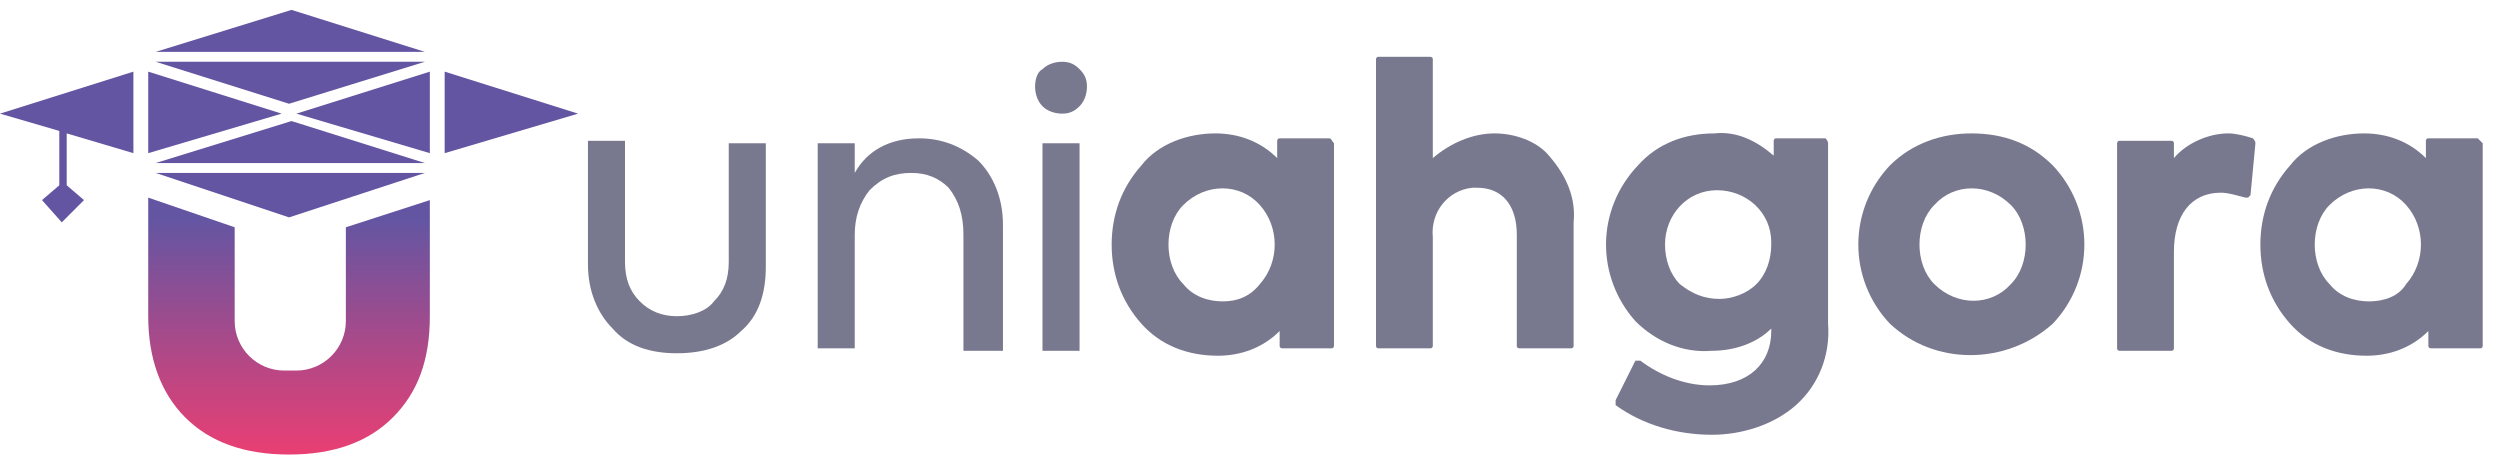 <?xml version="1.0" encoding="utf-8"?>
<!-- Generator: Adobe Illustrator 26.3.1, SVG Export Plug-In . SVG Version: 6.00 Build 0)  -->
<svg version="1.1" id="Grupo_435" xmlns="http://www.w3.org/2000/svg" xmlns:xlink="http://www.w3.org/1999/xlink" x="0px" y="0px"
	 viewBox="0 0 101.2 18.9" style="enable-background:new 0 0 101.2 18.9;" xml:space="preserve">
<style type="text/css">
	.st0{fill:#78788F;}
	.st1{fill:url(#SVGID_1_);}
	.st2{fill:url(#SVGID_00000163066822438763937520000017655305053448299673_);}
	.st3{fill:url(#SVGID_00000057111083188774566740000001888325926566503868_);}
	.st4{fill:url(#SVGID_00000111897556392253843660000006428658055469085619_);}
	.st5{fill:url(#SVGID_00000012433510287567849920000016102901902078774438_);}
	.st6{fill:url(#SVGID_00000033365579703073306150000008577613101124378251_);}
	.st7{fill:url(#SVGID_00000010312294173787455990000003353790338980787638_);}
	.st8{fill:url(#SVGID_00000127041334289988971770000006274311862276766855_);}
	.st9{fill:url(#SVGID_00000177465102167364026960000008762723512271798947_);}
</style>
<g>
	<path class="st0" d="M53.8,5.6h-2c-0.1,0-0.1,0.1-0.1,0.1l0,0v0.7c-0.7-0.7-1.6-1-2.5-1c-1.1,0-2.3,0.4-3,1.3
		c-0.8,0.9-1.2,2-1.2,3.2c0,1.2,0.4,2.3,1.2,3.2c0.8,0.9,1.9,1.3,3.1,1.3c0.9,0,1.8-0.3,2.5-1v0.6c0,0.1,0.1,0.1,0.1,0.1h2
		c0.1,0,0.1-0.1,0.1-0.1c0,0,0,0,0,0V5.8C53.9,5.7,53.9,5.6,53.8,5.6C53.8,5.6,53.8,5.6,53.8,5.6 M49.5,12.2c-0.6,0-1.2-0.2-1.6-0.7
		c-0.4-0.4-0.6-1-0.6-1.6c0-0.6,0.2-1.2,0.6-1.6c0.9-0.9,2.3-0.9,3.1,0c0,0,0,0,0,0c0.8,0.9,0.8,2.3,0,3.2
		C50.6,12,50.1,12.2,49.5,12.2"/>
	<path class="st0" d="M60.5,5.4c-0.9,0-1.8,0.4-2.5,1v-4c0-0.1-0.1-0.1-0.1-0.1l0,0h-2.1c-0.1,0-0.1,0.1-0.1,0.1c0,0,0,0,0,0v11.6
		c0,0.1,0.1,0.1,0.1,0.1c0,0,0,0,0,0h2.1c0.1,0,0.1-0.1,0.1-0.1c0,0,0,0,0,0V9.6c-0.1-1,0.6-1.9,1.6-2c0.1,0,0.1,0,0.2,0
		c1,0,1.6,0.7,1.6,1.9v4.5c0,0.1,0.1,0.1,0.1,0.1c0,0,0,0,0,0h2.1c0.1,0,0.1-0.1,0.1-0.1c0,0,0,0,0,0V9c0.1-1-0.3-1.9-1-2.7
		C62.2,5.7,61.3,5.4,60.5,5.4"/>
	<path class="st0" d="M73.9,5.6h-2c-0.1,0-0.1,0.1-0.1,0.1v0.6c-0.7-0.6-1.5-1-2.4-0.9c-1.2,0-2.3,0.4-3.1,1.3
		c-1.7,1.8-1.7,4.5-0.1,6.3c0.8,0.8,1.9,1.3,3.1,1.2c0.9,0,1.8-0.3,2.4-0.9v0.1c0,1.3-0.9,2.2-2.5,2.2c-1,0-2-0.4-2.8-1
		c-0.1,0-0.1,0-0.2,0c0,0,0,0,0,0l-0.8,1.6c0,0.1,0,0.1,0,0.2c1.1,0.8,2.5,1.2,3.9,1.2c1.2,0,2.5-0.4,3.4-1.2c0.9-0.8,1.4-2,1.3-3.3
		V5.8C74,5.7,73.9,5.6,73.9,5.6C73.9,5.6,73.9,5.6,73.9,5.6 M69.6,12.1c-0.6,0-1.1-0.2-1.6-0.6c-0.4-0.4-0.6-1-0.6-1.6
		c0-1.2,0.9-2.2,2.1-2.2c1.2,0,2.2,0.9,2.2,2.1c0,0,0,0.1,0,0.1c0,0.6-0.2,1.2-0.6,1.6C70.7,11.9,70.1,12.1,69.6,12.1"/>
	<path class="st0" d="M79.8,5.4c-1.2,0-2.4,0.4-3.3,1.3c-1.7,1.8-1.7,4.6,0,6.4c1.8,1.7,4.7,1.7,6.6,0c1.7-1.8,1.7-4.6,0-6.4
		C82.2,5.8,81.1,5.4,79.8,5.4 M81.4,11.5c-0.8,0.9-2.2,0.9-3.1,0c0,0,0,0,0,0c-0.4-0.4-0.6-1-0.6-1.6c0-0.6,0.2-1.2,0.6-1.6
		c0.8-0.9,2.2-0.9,3.1,0c0,0,0,0,0,0c0.4,0.4,0.6,1,0.6,1.6C82,10.5,81.8,11.1,81.4,11.5"/>
	<path class="st0" d="M91.2,5.6c-0.3-0.1-0.7-0.2-1-0.2c-0.8,0-1.7,0.4-2.2,1V5.8c0-0.1-0.1-0.1-0.1-0.1h-2.1
		c-0.1,0-0.1,0.1-0.1,0.1c0,0,0,0,0,0v8.3c0,0.1,0.1,0.1,0.1,0.1c0,0,0,0,0,0h2.1c0.1,0,0.1-0.1,0.1-0.1c0,0,0,0,0,0v-3.9
		c0-1.5,0.7-2.4,1.9-2.4c0.3,0,0.6,0.1,1,0.2c0,0,0.1,0,0.1,0c0,0,0.1-0.1,0.1-0.1l0.2-2.1C91.3,5.7,91.2,5.6,91.2,5.6"/>
	<path class="st0" d="M100.3,5.6h-2c-0.1,0-0.1,0.1-0.1,0.1v0.7c-0.7-0.7-1.6-1-2.5-1c-1.1,0-2.3,0.4-3,1.3c-0.8,0.9-1.2,2-1.2,3.2
		c0,1.2,0.4,2.3,1.2,3.2c0.8,0.9,1.9,1.3,3.1,1.3c0.9,0,1.8-0.3,2.5-1v0.6c0,0.1,0.1,0.1,0.1,0.1h2c0.1,0,0.1-0.1,0.1-0.1
		c0,0,0,0,0,0V5.8C100.4,5.7,100.3,5.6,100.3,5.6C100.3,5.6,100.3,5.6,100.3,5.6 M95.9,12.2c-0.6,0-1.2-0.2-1.6-0.7
		c-0.4-0.4-0.6-1-0.6-1.6c0-0.6,0.2-1.2,0.6-1.6c0.9-0.9,2.3-0.9,3.1,0c0,0,0,0,0,0c0.8,0.9,0.8,2.3,0,3.2
		C97.1,12,96.5,12.2,95.9,12.2"/>
	<g>
		<g>
			<path class="st0" d="M27.4,14.3c-1.1,0-2-0.3-2.6-1c-0.6-0.6-1-1.5-1-2.6v-5h1.5v4.9c0,0.7,0.2,1.2,0.6,1.6
				c0.4,0.4,0.9,0.6,1.5,0.6s1.2-0.2,1.5-0.6c0.4-0.4,0.6-0.9,0.6-1.6V5.8H31v5c0,1.1-0.3,2-1,2.6C29.4,14,28.5,14.3,27.4,14.3z"/>
			<path class="st0" d="M34.6,14.1h-1.5V5.8h1.5V7c0.5-0.9,1.4-1.4,2.6-1.4c0.9,0,1.7,0.3,2.4,0.9c0.6,0.6,1,1.5,1,2.6v5.1H39V9.5
				c0-0.8-0.2-1.4-0.6-1.9C38,7.2,37.5,7,36.9,7c-0.7,0-1.2,0.2-1.7,0.7c-0.4,0.5-0.6,1.1-0.6,1.8V14.1z"/>
			<path class="st0" d="M43,4.6c-0.3,0-0.6-0.1-0.8-0.3c-0.2-0.2-0.3-0.5-0.3-0.8c0-0.3,0.1-0.6,0.3-0.7c0.2-0.2,0.5-0.3,0.8-0.3
				c0.3,0,0.5,0.1,0.7,0.3C43.9,3,44,3.2,44,3.5c0,0.3-0.1,0.6-0.3,0.8C43.5,4.5,43.3,4.6,43,4.6z M43.7,5.8v8.4h-1.5V5.8H43.7z"/>
		</g>
	</g>
	<g>
		<linearGradient id="SVGID_1_" gradientUnits="userSpaceOnUse" x1="11.755" y1="18.725" x2="11.755" y2="8.922">
			<stop  offset="0" style="stop-color:#EE3E71"/>
			<stop  offset="1" style="stop-color:#6455A2"/>
		</linearGradient>
		<polygon class="st1" points="11.7,8.8 17.2,7 6.3,7 		"/>
		
			<linearGradient id="SVGID_00000083072108402619617580000013753367735462849420_" gradientUnits="userSpaceOnUse" x1="11.755" y1="18.725" x2="11.755" y2="8.922">
			<stop  offset="0" style="stop-color:#EE3E71"/>
			<stop  offset="1" style="stop-color:#6455A2"/>
		</linearGradient>
		<polygon style="fill:url(#SVGID_00000083072108402619617580000013753367735462849420_);" points="11.8,4.9 6.3,6.6 17.2,6.6 		"/>
		
			<linearGradient id="SVGID_00000023274956254322987330000007214669644272236955_" gradientUnits="userSpaceOnUse" x1="11.755" y1="18.725" x2="11.755" y2="8.922">
			<stop  offset="0" style="stop-color:#EE3E71"/>
			<stop  offset="1" style="stop-color:#6455A2"/>
		</linearGradient>
		<polygon style="fill:url(#SVGID_00000023274956254322987330000007214669644272236955_);" points="17.2,2.5 6.3,2.5 11.7,4.2 		"/>
		
			<linearGradient id="SVGID_00000064316074315621589120000008549798216286879649_" gradientUnits="userSpaceOnUse" x1="11.755" y1="18.725" x2="11.755" y2="8.922">
			<stop  offset="0" style="stop-color:#EE3E71"/>
			<stop  offset="1" style="stop-color:#6455A2"/>
		</linearGradient>
		<polygon style="fill:url(#SVGID_00000064316074315621589120000008549798216286879649_);" points="11.8,0.4 6.3,2.1 17.2,2.1 		"/>
		
			<linearGradient id="SVGID_00000175295654870072752400000003607442603439942307_" gradientUnits="userSpaceOnUse" x1="8.701" y1="18.725" x2="8.701" y2="8.922">
			<stop  offset="0" style="stop-color:#EE3E71"/>
			<stop  offset="1" style="stop-color:#6455A2"/>
		</linearGradient>
		<polygon style="fill:url(#SVGID_00000175295654870072752400000003607442603439942307_);" points="6,2.9 6,6.2 11.4,4.6 		"/>
		
			<linearGradient id="SVGID_00000127736748227560323140000013061222571351151795_" gradientUnits="userSpaceOnUse" x1="2.718" y1="18.725" x2="2.718" y2="8.922">
			<stop  offset="0" style="stop-color:#EE3E71"/>
			<stop  offset="1" style="stop-color:#6455A2"/>
		</linearGradient>
		<polygon style="fill:url(#SVGID_00000127736748227560323140000013061222571351151795_);" points="2.4,5.3 2.4,7.5 1.7,8.1 2.5,9 
			3.4,8.1 2.7,7.5 2.7,5.4 5.4,6.2 5.4,2.9 0,4.6 		"/>
		
			<linearGradient id="SVGID_00000075123213109777364200000010827679640558585500_" gradientUnits="userSpaceOnUse" x1="20.699" y1="18.725" x2="20.699" y2="8.922">
			<stop  offset="0" style="stop-color:#EE3E71"/>
			<stop  offset="1" style="stop-color:#6455A2"/>
		</linearGradient>
		<polygon style="fill:url(#SVGID_00000075123213109777364200000010827679640558585500_);" points="18,2.9 18,6.2 23.4,4.6 		"/>
		
			<linearGradient id="SVGID_00000043428374757499003470000006690629870699347369_" gradientUnits="userSpaceOnUse" x1="14.716" y1="18.725" x2="14.716" y2="8.922">
			<stop  offset="0" style="stop-color:#EE3E71"/>
			<stop  offset="1" style="stop-color:#6455A2"/>
		</linearGradient>
		<polygon style="fill:url(#SVGID_00000043428374757499003470000006690629870699347369_);" points="17.4,2.9 12,4.6 17.4,6.2 		"/>
		
			<linearGradient id="SVGID_00000067929738223107173110000009326841097067273915_" gradientUnits="userSpaceOnUse" x1="11.705" y1="18.725" x2="11.705" y2="8.922">
			<stop  offset="0" style="stop-color:#EE3E71"/>
			<stop  offset="1" style="stop-color:#6455A2"/>
		</linearGradient>
		<path style="fill:url(#SVGID_00000067929738223107173110000009326841097067273915_);" d="M14,13c0,1.1-0.9,2-2,2h-0.5
			c-1.1,0-2-0.9-2-2V9.2L6,8v4.8c0,1.7,0.5,3.1,1.5,4.1c1,1,2.4,1.5,4.2,1.5c1.8,0,3.2-0.5,4.2-1.5c1-1,1.5-2.3,1.5-4.1V8.1L14,9.2
			V13z"/>
	</g>
</g>
</svg>
